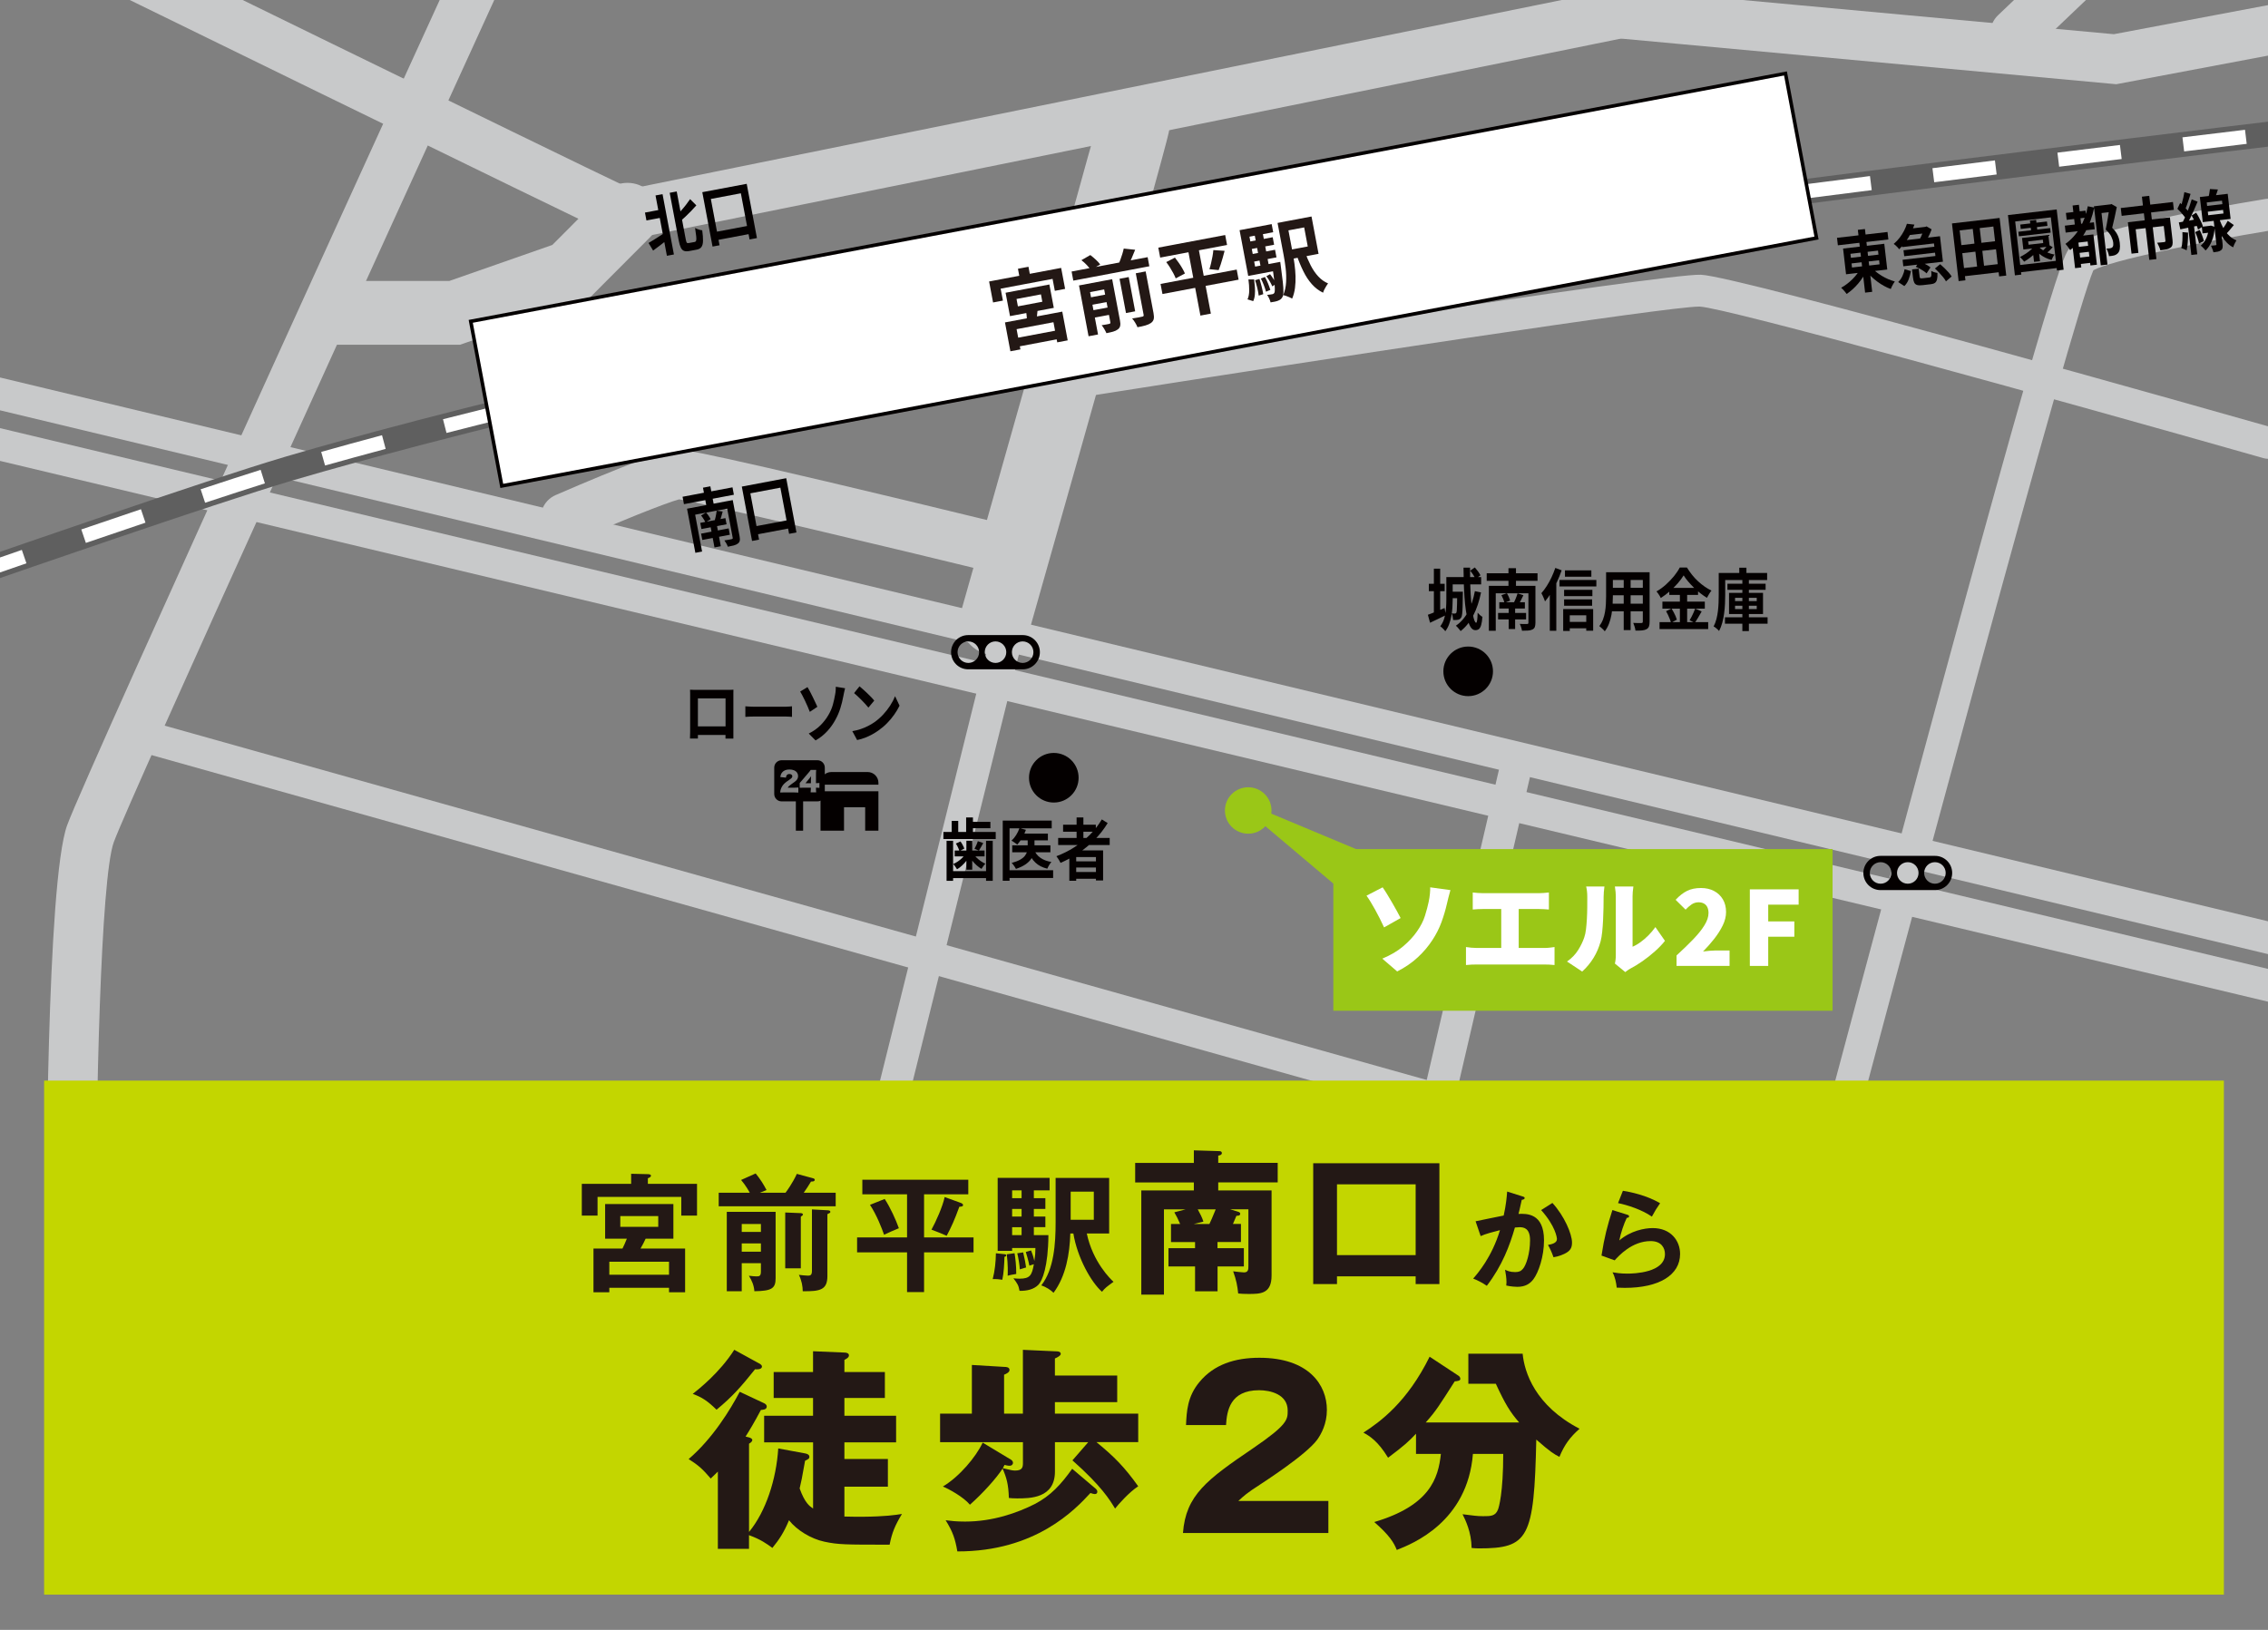 <?xml version="1.0" encoding="UTF-8"?>
<svg id="_レイヤー_6" data-name="レイヤー 6" xmlns="http://www.w3.org/2000/svg" xmlns:xlink="http://www.w3.org/1999/xlink" viewBox="0 0 640 460">
  <rect x="0" y="0" width="640" height="460" fill="#808080" stroke="none"/>
  <defs>
    <style>
      .cls-1 {
        fill: none;
      }

      .cls-2 {
        fill: #5f5f5f;
      }

      .cls-3 {
        fill: #040000;
      }

      .cls-4 {
        fill: #c8c9ca;
      }

      .cls-5 {
        fill: #231815;
      }

      .cls-6 {
        fill: #fff;
      }

      .cls-7 {
        fill: #c3d600;
      }

      .cls-8 {
        fill: #9ac717;
      }

      .cls-9 {
        clip-path: url(#clippath);
      }
    </style>
    <clipPath id="clippath">
      <rect class="cls-1" width="640" height="460"/>
    </clipPath>
  </defs>
  <g class="cls-9">
    <g>
      <path class="cls-4" d="M20.06,357.52c-3.86,0-7-3.13-7-6.99,0-10.36.08-101.66,5.89-117.63,5.58-15.36,110.55-244.79,115.02-254.55,1.61-3.52,5.76-5.06,9.28-3.45,3.51,1.61,5.06,5.76,3.45,9.28C108.95,66.66,36.42,225.81,32.11,237.68c-3.74,10.28-5.08,74.66-5.04,112.83,0,3.87-3.13,7-6.99,7.01h0Z"/>
      <path class="cls-4" d="M176.24,67.91l-2.07-.94C163.47,62.1,17.35-9.41,11.14-12.45c-3.47-1.7-4.91-5.89-3.21-9.36,1.7-3.47,5.89-4.91,9.36-3.21,1.46.71,139.85,68.45,160.66,78.31L456.64-3.23l1.03.09,138.83,12.79,58.65-11.06c3.79-.71,7.46,1.78,8.18,5.58.72,3.8-1.78,7.46-5.58,8.18l-60.57,11.42-139.76-12.88-281.16,57.01Z"/>
      <path class="cls-4" d="M568.65,16.37c-1.85,0-3.69-.73-5.07-2.17-2.67-2.8-2.56-7.23.24-9.9l35.96-34.27c2.8-2.67,7.23-2.56,9.9.24,2.67,2.8,2.56,7.23-.24,9.9l-35.96,34.27c-1.36,1.29-3.09,1.93-4.83,1.93Z"/>
      <path class="cls-4" d="M457.01,10.84c-3.33,0-6.28-2.38-6.88-5.77l-7.31-40.83c-.68-3.81,1.85-7.44,5.66-8.12,3.82-.68,7.44,1.85,8.12,5.66l7.31,40.83c.68,3.81-1.85,7.44-5.66,8.12-.42.07-.83.11-1.24.11Z"/>
      <path class="cls-4" d="M129.86,97.29h-35.27c-4.97,0-9-4.03-9-9s4.03-9,9-9h32.21l29.06-10.16,14.83-14.88c3.51-3.52,9.21-3.53,12.73-.02,3.52,3.51,3.53,9.21.02,12.73l-17.75,17.8-35.84,12.53Z"/>
      <path class="cls-4" d="M651.94,272.01c-.35,0-.7-.04-1.05-.12L-2.75,115.14c-2.42-.58-3.91-3.01-3.33-5.43.58-2.42,3-3.91,5.43-3.33l653.64,156.75c2.42.58,3.91,3.01,3.33,5.43-.5,2.06-2.34,3.45-4.37,3.45Z"/>
      <path class="cls-4" d="M646.44,284.11c-.35,0-.7-.04-1.05-.12L-34.96,121.74c-2.42-.58-3.91-3-3.33-5.42.58-2.42,3.01-3.92,5.42-3.33l680.36,162.25c2.42.58,3.91,3,3.33,5.42-.49,2.07-2.34,3.46-4.37,3.46Z"/>
      <path class="cls-4" d="M405.35,314.74c-.4,0-.81-.05-1.22-.17L40.35,212.43c-2.39-.67-3.79-3.16-3.12-5.55.67-2.39,3.15-3.79,5.55-3.12l363.78,102.15c2.39.67,3.79,3.16,3.12,5.55-.56,1.99-2.36,3.28-4.33,3.28Z"/>
      <path class="cls-4" d="M241.65,355.02c-.36,0-.73-.04-1.09-.13-2.41-.6-3.88-3.04-3.28-5.45l42.57-171.19c.6-2.41,3.05-3.88,5.45-3.28,2.41.6,3.88,3.04,3.28,5.45l-42.57,171.19c-.51,2.05-2.35,3.42-4.36,3.42Z"/>
      <path class="cls-4" d="M405.34,355.02c-2.49,0-4.5-2.01-4.5-4.5v-38.13l22.9-98.4c.56-2.42,2.99-3.93,5.4-3.36,2.42.56,3.93,2.98,3.36,5.4l-22.66,97.4v37.1c0,2.49-2.01,4.5-4.5,4.5Z"/>
      <path class="cls-4" d="M502.89,383.35c-.38,0-.77-.05-1.15-.15-2.4-.63-3.83-3.1-3.2-5.5.2-.75,20.12-76.09,40.37-151.04,41.29-152.79,43.54-155.01,45.18-156.63,5.1-5.02,36.76-10.84,55.18-13.87,2.45-.4,4.77,1.26,5.17,3.71.4,2.45-1.26,4.77-3.71,5.17-20.85,3.42-45.28,8.58-50.01,11.23-6.05,14.04-52.94,188.2-83.48,303.73-.53,2.02-2.35,3.35-4.35,3.35Z"/>
      <path class="cls-4" d="M284.22,162.36c-.55,0-1.11-.07-1.66-.2-31.71-7.73-83.24-20.03-90.9-21.23-3.75.97-17.75,6.64-29.29,11.64-3.55,1.54-7.67-.09-9.21-3.64-1.54-3.55.09-7.67,3.64-9.21,19.32-8.37,30.85-12.69,34.29-12.85,1.21-.06,4.91-.21,94.79,21.68,3.76.92,6.06,4.7,5.14,8.46-.78,3.2-3.64,5.34-6.79,5.34Z"/>
      <path class="cls-4" d="M280.92,184.94c-.9,0-1.82-.12-2.73-.38-5.31-1.51-8.4-7.04-6.89-12.35,5.48-19.32,12-42.33,18.11-64.01,0-.02.01-.05.02-.07,0,0,5.13-18.87,10.32-37.74,3.01-10.96,5.43-19.7,7.19-25.96,1-3.57,1.85-6.55,2.45-8.63.33-1.11.59-1.99.77-2.58,2.92-9.28,11.42-7.71,11.78-7.64,5.15,1.02,8.64,5.93,7.99,11.14-.12.95-.48,3.83-39.39,140.95-1.25,4.4-5.26,7.27-9.62,7.27Z"/>
      <path class="cls-4" d="M640,129.48c-.41,0-.82-.06-1.23-.17-59.98-17.04-151.85-42.5-159.13-42.78-.06,0-.13,0-.21,0-8.82,0-107.61,15.07-172.46,25.29-2.45.38-4.76-1.29-5.15-3.74-.39-2.46,1.29-4.76,3.74-5.15,16.75-2.64,163.93-25.78,174.41-25.39,10.6.39,145.87,38.75,161.26,43.12,2.39.68,3.78,3.17,3.1,5.56-.56,1.98-2.37,3.27-4.33,3.27Z"/>
      <g>
        <path class="cls-2" d="M-.55,163.34l-2.3-6.61c.61-.21,61.02-21.22,83.26-27.8,11.8-3.5,119.37-34.77,259.39-55.4,129.99-19.16,317.82-41.3,319.71-41.52l.82,6.95c-1.88.22-189.62,22.35-319.5,41.49-139.54,20.56-246.67,51.7-258.42,55.19C60.32,142.18.05,163.13-.55,163.34Z"/>
        <g>
          <path class="cls-6" d="M-1.04,161.93l-1.31-3.78s3.24-1.13,8.51-2.95l1.3,3.78c-5.26,1.82-8.5,2.94-8.5,2.94Z"/>
          <path class="cls-6" d="M24.23,153.22l-1.29-3.79c5.28-1.8,11.01-3.75,16.83-5.71l1.28,3.79c-5.81,1.96-11.54,3.91-16.81,5.71ZM57.88,141.89l-1.26-3.8c6.61-2.18,12.3-4.03,16.93-5.49l1.2,3.82c-4.61,1.45-10.28,3.29-16.87,5.47ZM91.73,131.39l-1.09-3.85c5.35-1.51,11.12-3.09,17.16-4.71l1.03,3.86c-6.02,1.61-11.78,3.19-17.11,4.69ZM126,122.2l-.99-3.88c5.66-1.45,11.46-2.91,17.24-4.34l.96,3.88c-5.77,1.42-11.56,2.88-17.21,4.33ZM160.45,113.7l-.92-3.89c5.72-1.36,11.54-2.71,17.31-4.03l.89,3.9c-5.76,1.32-11.57,2.67-17.28,4.03ZM195.05,105.79l-.86-3.91c5.76-1.27,11.61-2.53,17.38-3.75l.83,3.91c-5.76,1.22-11.59,2.48-17.34,3.74ZM229.76,98.44l-.8-3.92c5.79-1.18,11.66-2.34,17.43-3.47l.76,3.93c-5.76,1.12-11.62,2.29-17.4,3.46ZM264.6,91.66l-.73-3.93c5.85-1.09,11.74-2.16,17.49-3.18l.7,3.94c-5.74,1.02-11.61,2.08-17.46,3.17ZM299.54,85.46l-.67-3.94c5.8-.98,11.7-1.95,17.54-2.88l.63,3.95c-5.83.93-11.72,1.9-17.51,2.88ZM334.57,79.87l-.6-3.96c2.01-.3,4.02-.6,6.04-.9,3.8-.56,7.65-1.12,11.54-1.69l.57,3.96c-3.89.56-7.73,1.12-11.53,1.68-2.02.3-4.03.6-6.03.9ZM369.71,74.76l-.56-3.96c5.8-.82,11.68-1.65,17.6-2.47l.55,3.96c-5.92.83-11.79,1.65-17.59,2.47ZM404.9,69.85l-.54-3.96c5.84-.8,11.71-1.6,17.59-2.39l.54,3.96c-5.88.79-11.75,1.59-17.59,2.39ZM440.09,65.1l-.53-3.96c5.88-.78,11.76-1.56,17.62-2.34l.52,3.96c-5.86.77-11.74,1.55-17.62,2.34ZM475.32,60.45l-.52-3.97c5.92-.77,11.8-1.53,17.62-2.29l.51,3.97c-5.82.75-11.7,1.51-17.62,2.29ZM510.56,55.9l-.51-3.97c5.96-.76,11.84-1.51,17.63-2.24l.5,3.97c-5.78.73-11.67,1.48-17.62,2.24ZM545.81,51.44l-.5-3.97c6.03-.76,11.91-1.49,17.63-2.2l.49,3.97c-5.72.71-11.6,1.45-17.63,2.2ZM581.07,47.05l-.49-3.97c6.15-.76,12.04-1.48,17.64-2.17l.49,3.97c-5.6.69-11.49,1.41-17.63,2.17ZM616.34,42.73l-.48-3.97c6.51-.79,12.42-1.5,17.65-2.13l.48,3.97c-5.23.63-11.14,1.34-17.64,2.13Z"/>
        </g>
      </g>
      <path class="cls-3" d="M546.05,241.55h-15.4c-2.67,0-4.83,2.16-4.83,4.83s2.16,4.83,4.83,4.83h15.4c2.67,0,4.83-2.16,4.83-4.83s-2.16-4.83-4.83-4.83ZM530.68,249.41c-1.68,0-3.04-1.36-3.04-3.04s1.36-3.04,3.04-3.04,3.04,1.36,3.04,3.04-1.36,3.04-3.04,3.04ZM538.35,249.41c-1.68,0-3.04-1.36-3.04-3.04s1.36-3.04,3.04-3.04,3.04,1.36,3.04,3.04-1.36,3.04-3.04,3.04ZM546.01,249.41c-1.68,0-3.04-1.36-3.04-3.04s1.36-3.04,3.04-3.04,3.04,1.36,3.04,3.04-1.36,3.04-3.04,3.04Z"/>
      <path class="cls-3" d="M288.61,179.24h-15.4c-2.67,0-4.83,2.16-4.83,4.83s2.16,4.83,4.83,4.83h15.4c2.67,0,4.83-2.16,4.83-4.83s-2.16-4.83-4.83-4.83ZM273.25,187.1c-1.68,0-3.04-1.36-3.04-3.04s1.36-3.04,3.04-3.04,3.04,1.36,3.04,3.04-1.36,3.04-3.04,3.04ZM280.92,187.1c-1.68,0-3.04-1.36-3.04-3.04s1.36-3.04,3.04-3.04,3.04,1.36,3.04,3.04-1.36,3.04-3.04,3.04ZM288.58,187.1c-1.68,0-3.04-1.36-3.04-3.04s1.36-3.04,3.04-3.04,3.04,1.36,3.04,3.04-1.36,3.04-3.04,3.04Z"/>
      <g>
        <rect class="cls-6" x="133.94" y="55.3" width="377.54" height="47.26" transform="translate(-9.04 61.17) rotate(-10.68)"/>
        <path class="cls-3" d="M141.19,137.72l-8.94-47.43.49-.09L504.24,20.15l8.94,47.43-.49.09-371.5,70.06ZM133.42,91.09l8.57,45.46,370.02-69.78-8.57-45.46L133.42,91.09Z"/>
      </g>
      <g>
        <path class="cls-3" d="M194.78,194.66c.33.01.65.02.94.03.3,0,.55,0,.77,0h8.88c.21,0,.45,0,.74,0,.29,0,.57-.02.86-.03-.01.29-.02.6-.02.92,0,.32,0,.63,0,.92v9.31c0,.19,0,.43,0,.71,0,.29,0,.57,0,.86s0,.53,0,.74c0,.21,0,.32,0,.33h-2.23s0-.18,0-.47c0-.29.01-.62.02-1.02,0-.39,0-.76,0-1.1v-8.76h-7.8v9.53c0,.29,0,.56,0,.83s0,.49,0,.67v.31h-2.23s0-.13,0-.32c0-.19.01-.42.02-.7,0-.28.01-.56.02-.85,0-.29,0-.55,0-.78v-10.21c0-.35-.01-.66-.03-.92ZM205.58,205v2.43h-9.71v-2.43h9.71Z"/>
        <path class="cls-3" d="M210.33,199.34c.19.01.44.03.74.05.3.02.62.03.95.05.33.01.63.02.91.02h8.67c.38,0,.73-.02,1.07-.05s.61-.05.82-.07v2.98c-.18-.01-.46-.03-.82-.06s-.72-.04-1.07-.04h-8.67c-.46,0-.94,0-1.42.03-.48.02-.88.04-1.18.07v-2.98Z"/>
        <path class="cls-3" d="M227.87,193.92c.2.33.44.74.69,1.23s.52,1.01.78,1.55.51,1.05.74,1.55.42.9.57,1.23l-2.13,1.43c-.19-.52-.41-1.05-.65-1.59-.24-.54-.49-1.07-.73-1.6-.25-.53-.49-1.01-.72-1.44s-.44-.81-.62-1.11l2.07-1.25ZM228.21,207.03c1.3-.65,2.4-1.42,3.3-2.32.9-.9,1.64-1.85,2.22-2.85.6-1.01,1.04-2.03,1.31-3.04.27-1.01.47-1.91.6-2.7.09-.43.15-.86.18-1.29.03-.43.04-.77.03-1.01l2.62.42c-.1.37-.19.76-.28,1.19-.09.42-.16.77-.21,1.04-.2,1.12-.48,2.24-.83,3.37-.35,1.13-.82,2.23-1.41,3.3-.62,1.15-1.39,2.23-2.31,3.23-.92,1-2.01,1.87-3.29,2.6l-1.92-1.94Z"/>
        <path class="cls-3" d="M240.52,206.35c.84-.14,1.63-.34,2.37-.59.74-.25,1.43-.54,2.07-.87.64-.33,1.22-.67,1.74-1.03.92-.64,1.75-1.38,2.52-2.2.76-.82,1.43-1.68,2-2.57.57-.89,1.02-1.76,1.36-2.61l1.26,2.68c-.41.85-.91,1.7-1.51,2.54-.6.85-1.27,1.66-2.03,2.42-.75.77-1.57,1.45-2.44,2.06-.55.39-1.14.76-1.78,1.11-.64.35-1.31.66-2.01.93s-1.44.48-2.2.64l-1.36-2.51ZM242.54,193.7c.28.23.61.51.98.84s.77.69,1.17,1.07c.4.39.78.76,1.14,1.13.36.37.65.7.87.99l-1.65,1.98c-.2-.27-.47-.58-.81-.95-.33-.37-.7-.75-1.08-1.14-.39-.39-.77-.77-1.15-1.12s-.71-.65-1-.89l1.52-1.9Z"/>
      </g>
      <g>
        <g>
          <path class="cls-3" d="M247.88,220.92c0-1.67-1.36-3.03-3.03-3.03h-10.27c-1.67,0-3.03,1.36-3.03,3.03v.54h16.33v-.54Z"/>
          <polygon class="cls-3" points="231.54 234.44 238.17 234.44 238.17 227.83 244.14 227.83 244.14 234.44 247.88 234.44 247.88 223.32 231.54 223.32 231.54 234.44"/>
        </g>
        <g>
          <path class="cls-3" d="M227.29,221.05h1.54v-.88c0-.34.02-.76.05-1.1-.15.21-.27.37-.47.62l-1.11,1.35Z"/>
          <path class="cls-3" d="M230.67,214.56h-10.11c-1.15,0-2.08.93-2.08,2.08v7.45c0,1.15.93,2.08,2.08,2.08h4.02v8.27h2.05v-8.27h4.04c1.15,0,2.08-.93,2.08-2.08v-7.45c0-1.15-.93-2.08-2.08-2.08ZM225.27,223.69c-.44-.04-.76-.05-1.3-.05h-2.67c-.69,0-.86,0-1.14.03.03-.37.07-.6.16-.9.2-.63.56-1.21,1.1-1.71.29-.27.58-.49,1.35-1.01.65-.44.81-.64.81-.99s-.33-.61-.81-.61c-.37,0-.62.12-.79.38-.11.17-.15.32-.19.64l-1.6-.17c.11-.66.25-1,.56-1.35.43-.51,1.13-.78,2.02-.78,1.03,0,1.81.34,2.19.96.17.27.25.56.25.89,0,.56-.23,1.03-.7,1.42-.25.22-.33.27-1.1.81-.66.46-.94.72-1.12,1.06h1.77c.57,0,.92-.02,1.22-.05v1.44ZM231.24,222.36c-.23-.03-.51-.05-.75-.05h-.23v.38c0,.43.02.65.06.94h-1.57c.04-.26.06-.58.06-.95v-.37h-2.15c-.49,0-.71,0-.99.03v-1.36q.34-.38.73-.84l1.65-1.93c.37-.42.51-.61.71-.91h1.56c-.05.45-.06.75-.06,1.26v2.47h.22c.24,0,.49-.02.75-.06v1.39Z"/>
        </g>
      </g>
      <g>
        <path class="cls-5" d="M279.11,79.44l20.33-3.83,1.12,5.92-2.9.55-.64-3.37-14.65,2.76.64,3.37-2.78.52-1.12-5.92ZM283.58,91l16.18-3.05,1.53,8.11-2.95.56-1.07-5.68-10.4,1.96,1.08,5.71-2.83.53-1.53-8.14ZM283.76,82.62l12.36-2.33,1.25,6.6-12.36,2.33-1.25-6.6ZM285.77,95.59l13.44-2.53.46,2.43-13.44,2.54-.46-2.43ZM286.85,84.38l.39,2.08,6.89-1.3-.39-2.08-6.89,1.3ZM287.25,75.85l2.97-.56.64,3.4-2.97.56-.64-3.4ZM289.46,87.06l3.38-.05c-.09.75-.16,1.49-.22,2.21-.06.73-.12,1.36-.18,1.89l-2.59-.12c-.03-.58-.08-1.24-.15-1.97-.07-.74-.16-1.39-.25-1.96Z"/>
        <path class="cls-5" d="M302.39,76.63l21.46-4.05.48,2.57-21.46,4.05-.48-2.57ZM304.48,80.56l7.43-1.4.45,2.38-4.76.9,2.25,11.96-2.67.5-2.7-14.34ZM305.16,73.43l2.51-1.45c.51.39,1.04.83,1.57,1.32.53.49.94.94,1.23,1.35l-2.69,1.53c-.24-.4-.6-.86-1.1-1.38s-1-.98-1.52-1.37ZM306.71,84.12l6.11-1.15.4,2.1-6.11,1.15-.4-2.1ZM307.4,87.76l6.11-1.15.39,2.08-6.11,1.15-.39-2.08ZM311.13,79.31l2.71-.51,2.21,11.7c.11.58.13,1.07.05,1.45-.07.39-.29.72-.64,1-.37.28-.82.5-1.36.65-.53.15-1.16.29-1.88.43-.15-.35-.35-.74-.6-1.17-.25-.43-.5-.79-.75-1.07.43-.06.85-.13,1.28-.21.42-.07.71-.13.85-.17.14-.03.24-.08.29-.15.05-.08.06-.18.04-.3l-2.2-11.65ZM317.09,70.15l3.24.34c-.33.84-.67,1.67-1.03,2.48-.36.81-.7,1.51-1.03,2.11l-2.71-.39c.21-.43.42-.91.61-1.43.19-.53.37-1.06.54-1.6.17-.54.29-1.04.39-1.5ZM315.92,78.68l2.59-.49,1.82,9.67-2.59.49-1.82-9.67ZM320.51,77.13l2.78-.53,2.22,11.77c.13.69.15,1.25.06,1.66-.09.42-.35.79-.76,1.11-.42.29-.94.53-1.58.71-.63.18-1.38.35-2.25.5-.13-.37-.35-.79-.64-1.27-.29-.48-.58-.88-.87-1.2.62-.08,1.2-.18,1.74-.28.54-.1.91-.18,1.09-.23.19-.04.31-.09.37-.16.06-.07.08-.18.05-.34l-2.22-11.75Z"/>
        <path class="cls-5" d="M326.86,69.89l18.87-3.56.53,2.81-18.87,3.56-.53-2.81ZM327.5,80.13l21.48-4.05.54,2.85-21.49,4.05-.54-2.85ZM329.1,73.97l2.45-1.27c.36.47.73.97,1.1,1.49.37.52.7,1.05,1,1.57.3.52.54.99.72,1.42l-2.6,1.39c-.16-.42-.38-.9-.66-1.43-.28-.52-.59-1.07-.94-1.63-.35-.56-.71-1.07-1.07-1.54ZM335.06,69.57l2.95-.56,3.68,19.5-2.95.56-3.68-19.5ZM342.38,70.58l3.19.21c-.17.67-.35,1.33-.54,1.98-.19.66-.38,1.28-.57,1.88-.19.6-.38,1.12-.57,1.58l-2.61-.26c.17-.5.32-1.07.47-1.7.15-.63.28-1.27.4-1.91.12-.64.19-1.23.24-1.78Z"/>
        <path class="cls-5" d="M349.79,64.96l9.06-1.71.43,2.29-6.7,1.26,1.78,9.41-2.36.45-2.21-11.7ZM351.82,75.69l8.07-1.52.41,2.19-8.07,1.52-.41-2.19ZM351.85,68.33l7.29-1.38.4,2.12-7.29,1.38-.4-2.12ZM352.29,78.87h1.61c.09.74.16,1.49.22,2.23.05.75.04,1.45-.02,2.12-.06.66-.21,1.25-.46,1.77l-1.61-.5c.32-.71.48-1.56.48-2.56,0-.99-.07-2.01-.22-3.06ZM352.51,71.87l7.29-1.38.41,2.15-7.29,1.37-.4-2.15ZM353.91,65.58l2.29-.43,2.01,10.64-2.29.43-2.01-10.64ZM354.17,79.08l1.23-.35c.22.66.43,1.39.63,2.19.2.8.35,1.5.45,2.1l-1.29.41c-.07-.61-.19-1.31-.39-2.11-.19-.8-.4-1.55-.63-2.24ZM355.79,78.61l1.16-.44c.32.56.61,1.18.89,1.87.28.69.49,1.28.63,1.77l-1.22.52c-.13-.51-.33-1.12-.6-1.82-.27-.7-.56-1.34-.86-1.91ZM357.35,77.97l1.04-.59c.34.42.67.89.99,1.4.32.51.56.96.73,1.35l-1.09.69c-.16-.41-.39-.88-.71-1.42-.31-.53-.63-1.02-.96-1.44ZM358.89,74.36l2.38-.45c.08.51.12.83.13.97.26,1.92.46,3.48.59,4.69.13,1.21.19,2.13.18,2.79,0,.65-.09,1.12-.25,1.41-.16.31-.33.54-.54.7-.21.16-.45.29-.74.4-.23.09-.53.18-.9.26-.38.08-.78.15-1.2.21-.08-.34-.21-.72-.4-1.12-.18-.4-.38-.73-.59-.99.32-.03.61-.06.86-.1.25-.04.46-.07.62-.1.14-.03.26-.07.34-.13.09-.06.17-.15.24-.28.1-.18.14-.55.13-1.1,0-.55-.07-1.37-.18-2.46-.12-1.09-.32-2.52-.61-4.31l-.08-.4ZM360.5,62.92l2.59-.49,1.72,9.1c.18.94.34,1.96.49,3.06s.24,2.21.28,3.35c.04,1.14-.02,2.25-.15,3.33-.14,1.08-.41,2.08-.8,3-.18-.11-.44-.24-.75-.37s-.64-.26-.96-.38c-.32-.12-.6-.2-.81-.24.47-1.13.74-2.35.81-3.66.07-1.31.03-2.62-.13-3.93-.16-1.31-.34-2.54-.56-3.67l-1.72-9.1ZM361.84,62.66l8.25-1.56,1.99,10.54-8.25,1.56-.48-2.57,5.68-1.07-1.01-5.38-5.68,1.07-.49-2.59ZM368.21,71.06c.49,1.37,1.04,2.66,1.66,3.86s1.33,2.24,2.14,3.11,1.72,1.52,2.75,1.95c-.16.21-.33.47-.52.78-.19.31-.37.63-.53.95-.16.32-.28.62-.35.9-1.2-.57-2.25-1.38-3.17-2.41s-1.72-2.25-2.41-3.66c-.7-1.41-1.34-2.96-1.92-4.66l2.36-.83Z"/>
      </g>
      <g>
        <path class="cls-3" d="M182,60l4.71-.89.42,2.22-4.71.89-.42-2.22ZM183.02,68.56c.41-.23.87-.51,1.4-.83.53-.33,1.09-.68,1.67-1.07.58-.39,1.16-.77,1.74-1.15l.74,1.95c-.71.57-1.45,1.14-2.2,1.71-.75.57-1.44,1.08-2.07,1.55l-1.29-2.15ZM184.98,55.16l1.98-.37,3.21,17.03-1.98.37-3.21-17.03ZM188.98,54.41l1.98-.37,2.54,13.46c.1.52.2.85.3.98.1.13.3.17.6.11.06-.01.17-.03.32-.06.15-.03.31-.06.49-.09s.34-.06.49-.09c.15-.03.26-.05.33-.06.21-.04.35-.18.42-.41.07-.23.07-.63.01-1.19-.06-.56-.16-1.34-.32-2.35.18.11.4.21.64.3.24.1.49.17.73.24.24.06.46.11.65.12.16,1.21.24,2.19.22,2.96-.01.76-.16,1.34-.43,1.73-.27.39-.71.64-1.31.76-.08.02-.23.04-.43.08-.2.04-.42.08-.64.12s-.44.08-.63.12c-.19.04-.33.06-.43.08-.6.11-1.1.1-1.48-.04-.38-.14-.69-.45-.92-.93-.23-.48-.43-1.15-.59-2.02l-2.54-13.44ZM194.74,56.2l1.76,1.76c-.47.54-.97,1.08-1.5,1.63-.53.54-1.07,1.08-1.63,1.6-.55.52-1.1,1.02-1.64,1.48-.11-.24-.28-.51-.5-.82-.22-.31-.42-.58-.59-.79.5-.47,1-.98,1.5-1.54.5-.56.97-1.12,1.42-1.7.44-.57.84-1.11,1.18-1.62Z"/>
        <path class="cls-3" d="M198.17,54.24l12.54-2.36,2.89,15.31-2.08.39-2.46-13.03-8.47,1.6,2.46,13.07-1.98.37-2.89-15.35ZM201.29,65.58l10.81-2.04.43,2.3-10.81,2.04-.43-2.3Z"/>
      </g>
      <g>
        <path class="cls-3" d="M518.38,67.12l14.25-1.65.24,2.11-14.25,1.65-.24-2.11ZM525,75.71l1.73.6c-.3.67-.66,1.33-1.07,1.96-.41.63-.86,1.24-1.35,1.81-.49.57-1.01,1.1-1.55,1.59s-1.1.92-1.66,1.29c-.13-.18-.28-.38-.46-.6s-.37-.44-.56-.64-.37-.38-.53-.51c.56-.31,1.11-.67,1.65-1.08.54-.41,1.05-.86,1.54-1.34.49-.48.92-.99,1.31-1.51.39-.52.71-1.05.96-1.58ZM520.09,70.15l11.63-1.35.84,7.27-11.63,1.34-.84-7.27ZM522.17,71.63l.13,1.13,7.78-.9-.13-1.13-7.78.9ZM522.48,74.35l.13,1.15,7.78-.9-.13-1.15-7.78.9ZM524.25,64.87l2.01-.23,2.05,17.72-2,.23-2.05-17.72ZM528.05,75.43c.38.44.82.87,1.33,1.27.51.41,1.05.79,1.64,1.15.59.36,1.2.67,1.82.94.63.26,1.25.48,1.86.65-.13.17-.27.38-.42.63-.15.25-.29.51-.42.78-.13.26-.23.5-.31.71-.63-.22-1.27-.51-1.9-.86-.64-.35-1.26-.75-1.87-1.2-.61-.45-1.19-.93-1.73-1.45s-1.04-1.07-1.48-1.65l1.48-.97Z"/>
        <path class="cls-3" d="M538.11,63.16l2.11.23c-.29.82-.63,1.64-1.03,2.45-.4.81-.87,1.59-1.4,2.34-.54.75-1.16,1.47-1.87,2.17-.12-.17-.27-.34-.44-.54-.18-.2-.37-.38-.57-.56-.2-.17-.37-.31-.53-.41.66-.56,1.23-1.16,1.72-1.81.48-.64.89-1.29,1.23-1.96.33-.66.6-1.3.78-1.93ZM537.42,75.97l1.82.54c-.15.79-.36,1.57-.63,2.31s-.69,1.39-1.23,1.92l-1.74-1.14c.48-.45.87-1,1.18-1.64.3-.64.51-1.3.62-1.99ZM536.55,67.93l10.89-1.26.83,7.19-11.18,1.29-.21-1.83,9.27-1.07-.41-3.55-8.98,1.04-.21-1.81ZM537.14,70.63l9.47-1.09.19,1.68-9.46,1.09-.2-1.68ZM538.04,64.64l5.26-.61.21,1.77-5.26.61-.21-1.77ZM539.55,76.03l1.88-.22.26,2.25c.03.25.09.4.19.46.1.05.32.06.66.02.06,0,.18-.02.35-.04.17-.02.36-.04.57-.07.21-.02.4-.05.59-.07s.32-.04.4-.05c.19-.02.33-.08.41-.17.08-.09.13-.27.15-.53.02-.26,0-.65-.03-1.16.14.09.31.17.51.26.2.08.41.15.63.2s.42.09.6.12c.03.79-.01,1.4-.12,1.84s-.3.76-.58.96c-.28.2-.67.33-1.16.38-.09,0-.21.02-.37.04-.16.02-.33.04-.52.06-.19.02-.38.04-.58.07-.2.02-.38.04-.53.06-.15.02-.27.03-.34.04-.65.08-1.16.06-1.54-.05s-.64-.34-.81-.68c-.17-.34-.29-.83-.36-1.46l-.26-2.27ZM540.61,75.32l1.01-1.53c.36.12.74.28,1.13.46.39.18.76.38,1.12.6.36.21.65.42.88.62l-1.09,1.69c-.21-.22-.48-.44-.82-.66-.34-.22-.7-.44-1.09-.65-.39-.21-.77-.39-1.13-.54ZM542.92,64.07l.43-.05.29-.13,1.43.83c-.14.41-.31.86-.53,1.34s-.44.95-.68,1.4c-.24.45-.48.85-.71,1.21-.2-.16-.46-.32-.77-.5s-.58-.33-.82-.44c.2-.3.4-.65.58-1.05.18-.4.35-.79.5-1.19.15-.39.26-.73.32-1l-.05-.42ZM546.01,75.78l1.48-1.22c.38.33.78.69,1.2,1.09.41.4.8.8,1.16,1.21.36.41.66.8.88,1.17l-1.6,1.37c-.2-.36-.46-.75-.8-1.17s-.72-.84-1.12-1.28c-.41-.43-.81-.82-1.21-1.17Z"/>
        <path class="cls-3" d="M550.82,63.06l13.44-1.55,1.88,16.27-2.01.23-1.63-14.08-9.51,1.1,1.63,14.08-1.92.22-1.88-16.27ZM552.64,69.28l11.29-1.31.26,2.27-11.29,1.31-.26-2.27ZM553.39,75.75l11.21-1.3.26,2.29-11.21,1.3-.26-2.28ZM556.55,63.44l1.96-.23,1.5,12.98-1.96.23-1.5-12.98Z"/>
        <path class="cls-3" d="M566.62,60.7l13.75-1.59,1.96,17.01-1.88.22-1.73-14.99-10.06,1.16,1.73,14.99-1.81.21-1.96-17.01ZM569.43,74.86l11.73-1.36.24,2.04-11.73,1.36-.23-2.04ZM569.55,65.41l8.97-1.04.15,1.28-8.97,1.04-.15-1.28ZM574.43,68.92l1.51.44c-.34.6-.77,1.18-1.29,1.74-.52.56-1.07,1.07-1.67,1.53-.6.46-1.19.87-1.79,1.22-.08-.12-.19-.26-.34-.43-.15-.17-.3-.33-.45-.49-.15-.16-.28-.29-.4-.39.58-.29,1.16-.62,1.73-1,.57-.38,1.09-.79,1.56-1.23.47-.44.85-.9,1.13-1.38ZM570.1,63.38l7.52-.87.14,1.23-7.53.87-.14-1.23ZM570.59,67.17l7.43-.86.38,3.25-7.43.86-.38-3.25ZM572.32,68.13l.11.94,4.14-.48-.11-.94-4.14.48ZM572.82,62.26l1.75-.2.4,3.49-1.75.2-.4-3.49ZM573.55,70.17l1.69-.19.43,3.74-1.69.19-.43-3.74ZM575.28,69.61c.32.36.72.69,1.21,1,.48.31,1,.56,1.56.77.56.2,1.13.36,1.7.46-.14.18-.29.42-.45.73-.16.31-.29.57-.38.8-.6-.15-1.2-.37-1.79-.66-.59-.29-1.14-.65-1.66-1.07s-.96-.86-1.34-1.33l1.16-.69ZM577.99,69.03l1.26.73c-.3.37-.64.71-.99,1.03s-.69.6-.98.84l-1.04-.66c.19-.17.39-.38.61-.61.22-.23.44-.46.64-.7.2-.23.37-.45.51-.64Z"/>
        <path class="cls-3" d="M582.67,63.69l8.21-.95.23,1.96-8.21.95-.23-1.96ZM589.16,58.21l1.8.37c-.53,2.57-1.37,4.88-2.52,6.92s-2.58,3.74-4.27,5.09c-.08-.16-.2-.34-.37-.56-.16-.22-.32-.44-.49-.66-.17-.22-.32-.4-.47-.54,1.62-1.16,2.97-2.64,4.05-4.46s1.84-3.87,2.26-6.16ZM582.97,60.09l5.53-.64.23,1.96-5.53.64-.23-1.96ZM586.3,66.67l3.38-.39.21,1.79-3.39.39.81,7.02-1.75.2-.87-7.51.91-1.42.69-.08ZM584.86,58l1.78-.21.77,6.64-1.78.21-.77-6.64ZM586.02,69.74l4.09-.47.2,1.7-4.09.47-.2-1.7ZM586.37,72.76l4.04-.47.21,1.81-4.04.47-.21-1.81ZM588.9,66.37l1.83-.21.99,8.55-1.83.21-.99-8.55ZM590.88,58.22l4.73-.55.25,2.13-2.84.33,1.68,14.54-1.89.22-1.93-16.67ZM595.17,57.73l.37-.04.28-.11,1.51.86c-.18.94-.39,1.93-.62,2.97-.23,1.04-.45,2-.68,2.88.53.51.94,1.01,1.23,1.5.29.49.51.96.64,1.43.13.46.22.9.27,1.3.08.71.08,1.3,0,1.79-.08.49-.27.88-.56,1.17-.27.29-.63.49-1.08.62-.18.05-.39.09-.64.12-.25.03-.5.06-.75.08-.05-.31-.14-.68-.27-1.09-.14-.41-.29-.76-.48-1.05.21,0,.39-.02.57-.04.17-.01.32-.03.45-.04.13-.03.25-.06.36-.1.11-.04.21-.09.29-.17.14-.12.22-.29.26-.51.03-.22.03-.49,0-.82-.06-.52-.24-1.09-.55-1.73-.31-.64-.83-1.29-1.57-1.96.11-.48.21-1.01.31-1.59.1-.58.2-1.16.3-1.74.1-.58.19-1.13.26-1.65.08-.52.14-.95.18-1.3l-.09-.78Z"/>
        <path class="cls-3" d="M598.45,58.71l14.73-1.7.26,2.21-14.73,1.7-.26-2.21ZM600.46,62.72l10.57-1.22.26,2.21-8.63,1,.77,6.66-1.94.22-1.03-8.87ZM604.42,55.51l2.07-.24.44,3.83-2.07.24-.44-3.83ZM604.96,60.06l2.02-.23,1.54,13.29-2.02.23-1.54-13.29ZM610.31,61.58l2.01-.23.74,6.42c.06.54.05.99-.03,1.33-.09.35-.28.63-.59.84-.32.22-.71.37-1.17.46-.46.09-1.01.17-1.64.25-.08-.32-.21-.69-.39-1.1-.18-.41-.35-.76-.51-1.05.27-.02.54-.04.82-.06.27-.02.52-.04.74-.07.22-.03.37-.04.44-.05.14-.03.23-.07.28-.12.05-.05.06-.14.05-.26l-.73-6.36Z"/>
        <path class="cls-3" d="M614.44,58.92l.77-1.64c.3.27.62.57.95.89.33.32.64.64.92.96.29.32.51.63.66.92l-.83,1.84c-.15-.29-.37-.61-.64-.96-.27-.35-.57-.7-.89-1.05s-.63-.67-.94-.95ZM614.84,62.78c.71-.12,1.55-.27,2.52-.45.96-.18,1.95-.37,2.94-.56l.25,1.85c-.93.2-1.86.39-2.79.58-.93.19-1.76.37-2.5.53l-.42-1.94ZM616.4,54.22l1.75.5c-.16.52-.32,1.04-.5,1.58-.18.54-.35,1.05-.52,1.55-.17.5-.34.93-.5,1.31l-1.36-.47c.15-.41.29-.88.44-1.39.14-.51.28-1.05.41-1.6.12-.55.22-1.05.28-1.49ZM615.85,65.51l1.58.14c.02.92,0,1.82-.07,2.71-.06.89-.17,1.66-.33,2.29-.12-.08-.27-.15-.45-.23-.18-.08-.37-.16-.56-.23-.19-.07-.36-.13-.49-.16.17-.59.27-1.29.31-2.1.04-.81.04-1.61.01-2.41ZM618.47,56.26l1.67.65c-.32.75-.66,1.54-1.03,2.38-.37.83-.74,1.63-1.12,2.41-.38.77-.74,1.45-1.1,2.04l-1.19-.59c.25-.46.51-.98.77-1.55.26-.57.52-1.17.77-1.79s.48-1.24.69-1.85.39-1.17.54-1.69ZM617.4,63.52l1.67-.19.97,8.44-1.67.19-.97-8.44ZM618.45,60.83l1.27-.8c.26.39.52.82.77,1.29.25.47.48.92.68,1.37.2.44.36.84.46,1.2l-1.37.92c-.09-.36-.22-.77-.42-1.23-.2-.46-.41-.93-.65-1.41-.24-.48-.49-.92-.74-1.34ZM619.45,65.52l1.28-.63c.25.49.48,1.03.7,1.61.21.58.38,1.1.48,1.54l-1.37.69c-.09-.45-.23-.97-.43-1.58s-.42-1.15-.65-1.64ZM620.77,55.61l7.86-.91.82,7.08-7.86.91-.82-7.08ZM623.28,63.77l.32-.04.29-.07,1.08.37c-.09,1.55-.37,2.89-.83,4.01s-1.05,2-1.76,2.66c-.1-.14-.24-.3-.4-.47s-.33-.34-.5-.51c-.18-.17-.33-.3-.46-.4.65-.54,1.18-1.25,1.59-2.15.4-.9.64-1.93.71-3.09l-.04-.32ZM621.32,64l2.31-.27.21,1.87-2.31.27-.21-1.87ZM622.71,57.14l.11.98,4.31-.5-.11-.98-4.31.5ZM623.01,59.75l.12,1,4.31-.5-.12-1-4.31.5ZM623.63,53.35l2.23.13c-.16.55-.34,1.09-.54,1.6-.2.51-.38.96-.54,1.33l-1.69-.24c.11-.42.22-.89.32-1.42s.17-.99.21-1.4ZM624.62,61.57l1.71-.2.85,7.36c.05.48.06.87,0,1.17-.05.3-.2.54-.44.72-.24.19-.53.33-.89.4-.36.07-.77.14-1.25.19-.06-.27-.16-.59-.3-.94-.13-.36-.26-.67-.39-.93.28-.02.55-.04.8-.07.26-.03.43-.05.51-.06.11-.01.17-.04.2-.08s.04-.11.02-.21l-.85-7.34ZM626.17,61.47c.19.61.43,1.24.71,1.88.29.64.62,1.25,1.03,1.83.4.58.86,1.11,1.39,1.57.53.46,1.13.83,1.8,1.09-.1.15-.21.34-.33.56s-.24.46-.35.72c-.11.25-.19.48-.25.68-.66-.33-1.25-.77-1.78-1.31-.53-.54-.99-1.14-1.39-1.8-.4-.65-.74-1.32-1.03-1.99-.29-.67-.52-1.31-.71-1.9l.9-1.33ZM628.65,62.33l1.71,1.18c-.42.52-.84,1.04-1.28,1.55-.43.51-.83.95-1.19,1.31l-1.27-.98c.23-.27.46-.58.71-.93.25-.35.49-.72.72-1.1.23-.38.43-.72.59-1.03Z"/>
      </g>
      <g>
        <path class="cls-3" d="M192.61,140.2l14.09-2.66.39,2.09-14.09,2.66-.39-2.09ZM193.87,143.57l11.49-2.17.39,2.05-9.59,1.81,1.96,10.4-1.9.36-2.35-12.46ZM197.61,147.57l7.09-1.34.33,1.74-7.1,1.34-.33-1.74ZM197.84,150.6l7.78-1.47.34,1.79-7.78,1.47-.34-1.79ZM197.84,145.47l1.41-.81c.25.26.49.57.73.93.24.35.42.67.56.94l-1.47.92c-.12-.29-.3-.62-.53-.98-.23-.37-.47-.7-.7-.99ZM198.37,137.64l2.08-.39,1.2,6.37-2.08.39-1.2-6.37ZM200.38,147.93l1.79-.34,1.24,6.57-1.79.34-1.24-6.57ZM202.23,144.14l1.7.22c-.13.49-.26.96-.38,1.42-.13.46-.26.86-.39,1.2l-1.44-.23c.07-.25.14-.52.21-.83.07-.31.13-.62.18-.92.05-.31.09-.59.12-.85ZM204.82,141.51l1.95-.37,1.93,10.21c.1.54.12.96.04,1.28-.07.31-.25.58-.54.79-.3.22-.68.4-1.14.52-.47.12-1.02.24-1.67.36-.1-.28-.24-.59-.43-.93-.19-.34-.37-.62-.55-.86.27-.04.54-.07.82-.12.28-.04.53-.08.76-.13s.38-.08.45-.09c.15-.03.24-.07.29-.14.04-.07.05-.17.02-.3l-1.93-10.21Z"/>
        <path class="cls-3" d="M209.32,137.33l12.54-2.37,2.89,15.31-2.08.39-2.46-13.03-8.47,1.6,2.46,13.07-1.98.37-2.89-15.35ZM212.45,148.67l10.81-2.04.43,2.3-10.81,2.04-.43-2.3Z"/>
      </g>
      <circle class="cls-3" cx="414.3" cy="189.47" r="7"/>
      <g>
        <path class="cls-3" d="M402.93,173.5c.6-.2,1.32-.48,2.16-.84.84-.35,1.69-.71,2.55-1.06l.36,2.01c-.75.38-1.52.75-2.3,1.12s-1.5.71-2.16,1.03l-.61-2.26ZM403.2,164.76h4.47v2.09h-4.47v-2.09ZM404.62,160.49h1.78v12.75h-1.78v-12.75ZM408.14,162.87h1.79v6.35c0,.7-.03,1.44-.08,2.24-.05.8-.15,1.6-.3,2.41s-.36,1.58-.63,2.31-.63,1.38-1.07,1.97c-.09-.14-.22-.3-.4-.48s-.36-.36-.54-.53c-.18-.17-.34-.3-.48-.39.53-.7.91-1.47,1.15-2.33.24-.85.4-1.73.46-2.64.07-.9.1-1.76.1-2.57v-6.33ZM408.95,162.87h9.01v2.07h-9.01v-2.07ZM409.23,166.99h2.66v1.84h-2.66v-1.84ZM411.21,166.99h1.6c0,.38,0,.63-.02.76-.01,1.42-.03,2.57-.06,3.47-.03.89-.07,1.58-.13,2.05-.06.47-.14.8-.25.98-.13.2-.26.35-.4.46-.14.1-.31.17-.5.21-.16.04-.36.06-.61.07-.24,0-.5,0-.78,0-.02-.3-.07-.63-.14-.99-.07-.35-.16-.65-.28-.89.2.03.39.04.55.05.16,0,.29,0,.37,0,.17,0,.3-.07.39-.21.06-.11.11-.36.14-.73.03-.38.05-.95.07-1.74s.04-1.84.05-3.15v-.34ZM416.19,166.84l1.74.36c-.5,2.47-1.22,4.62-2.17,6.46-.95,1.84-2.15,3.32-3.59,4.45-.09-.12-.21-.29-.37-.48-.16-.2-.33-.39-.5-.58-.17-.19-.33-.34-.47-.46,1.42-.97,2.57-2.29,3.44-3.95s1.51-3.59,1.92-5.79ZM413.01,160.21h1.82c-.01,1.29,0,2.57.02,3.83.03,1.26.08,2.47.15,3.63s.17,2.23.27,3.2c.11.98.23,1.83.36,2.56.13.74.28,1.3.44,1.71s.32.61.49.61c.11,0,.2-.23.27-.69s.12-1.18.14-2.16c.18.23.4.46.65.68.25.23.49.4.7.51-.08.97-.19,1.74-.35,2.29s-.37.93-.63,1.15c-.26.21-.61.32-1.03.32-.45,0-.85-.23-1.2-.7-.34-.47-.63-1.13-.87-1.98-.24-.85-.44-1.83-.6-2.95-.16-1.12-.29-2.34-.38-3.67-.09-1.32-.16-2.69-.2-4.1s-.07-2.83-.08-4.25ZM414.86,161.06l1.32-.91c.3.33.6.7.91,1.12.3.42.53.79.68,1.1l-1.42,1.01c-.13-.33-.34-.71-.63-1.15-.29-.44-.58-.83-.86-1.17Z"/>
        <path class="cls-3" d="M419.53,161.8h14.34v2.13h-14.34v-2.13ZM420.14,165.35h11.69v2.09h-9.75v10.58h-1.94v-12.67ZM422.74,172.99h7.91v1.82h-7.91v-1.82ZM423.08,169.97h7.22v1.77h-7.22v-1.77ZM423.7,167.96l1.53-.53c.19.3.37.65.54,1.04s.29.74.38,1.03l-1.62.63c-.06-.3-.18-.66-.34-1.06-.16-.41-.33-.77-.5-1.1ZM425.67,160.36h2.12v6.48h-2.12v-6.48ZM425.73,170.84h1.82v6.69h-1.82v-6.69ZM428.25,167.46l1.63.53c-.22.46-.43.9-.64,1.32-.21.43-.41.79-.61,1.11l-1.37-.49c.12-.23.24-.49.36-.78.12-.29.24-.58.35-.88s.2-.56.27-.82ZM431.29,165.35h1.99v10.39c0,.54-.07.97-.19,1.26s-.36.52-.68.67c-.33.17-.74.26-1.22.29-.48.03-1.05.05-1.7.05-.04-.29-.13-.62-.25-.99s-.25-.68-.38-.95c.27.01.54.03.82.04.28.01.54.02.77,0,.23,0,.38,0,.46,0,.15,0,.25-.03.31-.09.05-.06.08-.15.08-.29v-10.39Z"/>
        <path class="cls-3" d="M438.89,160.28l1.79.68c-.37,1.08-.8,2.15-1.3,3.22-.5,1.07-1.04,2.08-1.61,3.04-.58.96-1.17,1.8-1.79,2.52-.05-.19-.14-.43-.26-.72-.12-.29-.25-.59-.39-.89-.14-.3-.26-.54-.37-.72.52-.58,1.02-1.25,1.51-2.02.49-.76.94-1.58,1.35-2.45.41-.88.76-1.76,1.07-2.66ZM437.33,165.53l1.84-2.17v14.67h-1.84v-12.5ZM440.07,163.68h10.4v1.84h-10.4v-1.84ZM441.11,171.89h8.46v6.12h-1.95v-4.35h-4.65v4.41h-1.86v-6.18ZM441.37,166.46h7.98v1.79h-7.98v-1.79ZM441.37,169.17h7.91v1.79h-7.91v-1.79ZM441.61,160.98h7.45v1.79h-7.45v-1.79ZM442.12,175.52h6.44v1.81h-6.44v-1.81Z"/>
        <path class="cls-3" d="M453.22,161.5h1.91v6.84c0,.75-.03,1.56-.08,2.45s-.16,1.78-.31,2.67c-.16.89-.39,1.74-.7,2.55-.31.81-.71,1.53-1.2,2.17-.1-.15-.24-.32-.44-.51-.19-.19-.39-.38-.59-.55-.2-.18-.37-.32-.51-.42.44-.57.79-1.2,1.05-1.89.26-.69.45-1.41.57-2.15.12-.74.21-1.48.24-2.22.04-.74.06-1.45.06-2.12v-6.82ZM454.3,170.37h10.03v2.15h-10.03v-2.15ZM454.33,161.5h9.9v2.19h-9.9v-2.19ZM454.33,165.88h9.93v2.13h-9.93v-2.13ZM458.19,162.37h1.95v15.46h-1.95v-15.46ZM463.56,161.5h1.94v13.89c0,.61-.06,1.08-.19,1.42-.13.34-.36.59-.69.77-.32.18-.74.29-1.24.34s-1.13.07-1.87.06c-.03-.3-.11-.67-.24-1.1-.13-.43-.26-.79-.39-1.08.31.01.62.02.94.03.31,0,.59,0,.83,0h.53c.15,0,.26-.03.31-.1.06-.06.09-.18.09-.36v-13.87Z"/>
        <path class="cls-3" d="M475.09,162.41c-.44.72-1,1.47-1.67,2.24-.67.77-1.42,1.51-2.23,2.22-.81.71-1.66,1.34-2.54,1.9-.09-.19-.2-.4-.33-.63s-.28-.45-.44-.66c-.16-.22-.3-.41-.44-.57.93-.52,1.81-1.16,2.67-1.93.85-.77,1.61-1.57,2.29-2.4.67-.84,1.21-1.64,1.61-2.41h2.02c.44.72.93,1.41,1.45,2.07.53.66,1.09,1.27,1.7,1.82.6.56,1.22,1.06,1.86,1.5.63.44,1.28.82,1.92,1.12-.25.29-.48.62-.69.99-.22.37-.42.72-.6,1.06-.61-.38-1.24-.82-1.87-1.31s-1.24-1.02-1.82-1.59c-.58-.56-1.12-1.14-1.61-1.72-.5-.58-.92-1.15-1.26-1.71ZM468.3,175.58h13.73v1.96h-13.73v-1.96ZM469.11,169.8h11.97v1.98h-11.97v-1.98ZM470.13,172.5l1.55-.76c.21.32.41.66.61,1.04.2.38.38.75.54,1.12.16.37.28.7.36.99l-1.66.88c-.06-.29-.17-.63-.32-1.02-.15-.39-.32-.78-.5-1.17-.18-.39-.37-.75-.56-1.08ZM471.05,165.92h8.12v1.99h-8.12v-1.99ZM474.04,166.72h2.05v9.84h-2.05v-9.84ZM478.33,171.76l1.86.8c-.32.58-.66,1.16-1,1.74s-.66,1.07-.95,1.47l-1.45-.72c.18-.3.37-.64.57-1.02.19-.37.38-.76.55-1.16.17-.4.32-.77.44-1.11Z"/>
        <path class="cls-3" d="M484.99,161.71h1.84v6.2c0,.76-.02,1.59-.06,2.48s-.12,1.8-.24,2.72-.3,1.8-.53,2.65c-.23.85-.53,1.62-.9,2.32-.11-.14-.26-.29-.44-.46-.19-.17-.38-.34-.58-.49s-.37-.27-.52-.33c.33-.63.6-1.32.79-2.07.19-.75.34-1.52.43-2.31.09-.79.15-1.57.18-2.34.03-.77.04-1.49.04-2.16v-6.2ZM485.89,161.71h12.77v2h-12.77v-2ZM486.76,174.21h12.03v1.82h-12.03v-1.82ZM487.46,164.75h10.77v1.71h-10.77v-1.71ZM487.91,167.33h9.59v5.96h-9.59v-5.96ZM489.61,168.72v.93h6.12v-.93h-6.12ZM489.61,170.96v.93h6.12v-.93h-6.12ZM490.8,160.22h2.02v2.7h-2.02v-2.7ZM491.67,163.68h1.84v14.42h-1.84v-14.42Z"/>
      </g>
      <circle class="cls-3" cx="297.37" cy="219.5" r="7"/>
      <g>
        <path class="cls-3" d="M266.22,234.8h14.76v2h-14.76v-2ZM267.11,237.29h1.84v11.3h-1.84v-11.3ZM268.26,245.86h10.64v1.96h-10.64v-1.96ZM268.56,231.68h1.84v4.01h-1.84v-4.01ZM272.55,240.84l1.16.48c-.27.54-.6,1.07-.99,1.59-.39.51-.82.98-1.28,1.4s-.92.76-1.38,1.03c-.12-.23-.29-.49-.5-.79-.21-.3-.41-.53-.58-.69.46-.2.92-.46,1.37-.77s.87-.66,1.26-1.05.7-.79.94-1.18ZM269.4,240.04h8.43v1.65h-8.43v-1.65ZM269.74,238.07l1.29-.59c.23.3.44.64.64,1.02.2.37.35.71.44,1l-1.37.7c-.09-.3-.22-.66-.41-1.05-.19-.4-.38-.76-.59-1.07ZM272.63,230.71h1.92v5.09h-1.92v-5.09ZM272.7,237.27h1.65v8.19h-1.65v-8.19ZM274.54,240.8c.25.39.56.78.95,1.17.38.39.8.73,1.24,1.04.45.31.89.56,1.33.75-.17.16-.37.4-.58.69-.22.3-.39.55-.52.77-.45-.27-.91-.6-1.37-1.01-.46-.41-.88-.86-1.28-1.36-.39-.5-.74-1-1.03-1.51l1.24-.55ZM273.7,231.95h5.78v1.8h-5.78v-1.8ZM275.93,237.4l1.53.53c-.21.41-.43.79-.64,1.16-.21.37-.41.69-.59.97l-1.23-.51c.16-.3.33-.66.52-1.07.18-.41.32-.77.4-1.07ZM278.25,237.29h1.89v11.3h-1.89v-11.3Z"/>
        <path class="cls-3" d="M282.96,231.59h13.82v2.19h-11.9v14.8h-1.92v-16.99ZM284.13,245.61h13.05v2.18h-13.05v-2.18ZM287.69,233.7l1.81.51c-.28.81-.64,1.58-1.09,2.32-.45.73-.9,1.35-1.36,1.84-.12-.11-.28-.24-.48-.38s-.4-.28-.6-.41-.37-.24-.53-.33c.48-.43.92-.96,1.32-1.6.39-.63.7-1.29.93-1.96ZM290.01,235.98h1.91v3.13c0,.58-.08,1.16-.23,1.74-.15.58-.41,1.13-.79,1.66-.38.53-.91,1.03-1.59,1.49-.68.46-1.56.87-2.62,1.23-.08-.17-.18-.35-.32-.56s-.29-.42-.44-.62c-.15-.2-.3-.37-.44-.51.98-.27,1.77-.57,2.37-.91.6-.34,1.06-.71,1.36-1.11.31-.4.51-.81.62-1.23s.16-.82.16-1.2v-3.12ZM285.64,238.58h10.77v1.96h-10.77v-1.96ZM287.83,235.27h7.87v1.9h-7.87v-1.9ZM291.8,239.83c.38.94.98,1.69,1.8,2.27.82.58,1.85.97,3.09,1.17-.21.23-.42.53-.64.89-.22.37-.39.7-.51,1.01-1.38-.33-2.5-.9-3.36-1.72-.86-.82-1.54-1.88-2.04-3.2l1.65-.42Z"/>
        <path class="cls-3" d="M310.91,231.26l1.66,1.03c-1.04,1.72-2.27,3.29-3.68,4.71-1.41,1.42-2.93,2.67-4.56,3.76-1.63,1.09-3.32,2.01-5.06,2.77-.08-.16-.18-.36-.32-.6s-.29-.47-.44-.71c-.16-.24-.29-.43-.41-.57,1.75-.66,3.43-1.49,5.03-2.51s3.06-2.19,4.39-3.51,2.46-2.79,3.4-4.37ZM298.6,236.49h14.54v2h-14.54v-2ZM299.99,232.76h9.24v1.98h-9.24v-1.98ZM301.75,240h9.53v8.49h-2.02v-6.61h-5.57v6.69h-1.94v-8.57ZM302.85,243.1h7.2v1.73h-7.2v-1.73ZM302.85,246.1h7.2v1.92h-7.2v-1.92ZM303.8,230.71h1.92v6.9h-1.92v-6.9Z"/>
      </g>
      <path class="cls-8" d="M358.8,228.74c0,3.62-2.94,6.55-6.57,6.55s-6.57-2.93-6.57-6.55,2.94-6.55,6.57-6.55,6.57,2.93,6.57,6.55"/>
      <polygon class="cls-8" points="517.13 285.26 376.25 285.26 376.25 274.67 376.25 239.64 517.13 239.64 517.13 285.26"/>
      <polygon class="cls-8" points="354.43 227.83 350.74 227.83 378.42 251.2 389.82 242.63 354.43 227.83"/>
      <g>
        <path class="cls-6" d="M390.16,250.43c.39.54.81,1.19,1.28,1.96s.94,1.56,1.42,2.39c.48.83.93,1.63,1.35,2.39s.76,1.41,1.03,1.93l-4.67,2.64c-.39-.85-.8-1.7-1.23-2.55-.43-.85-.87-1.67-1.3-2.46-.44-.79-.86-1.53-1.28-2.21-.42-.68-.8-1.26-1.15-1.74l4.55-2.35ZM390.08,270.55c2.32-.97,4.27-2.11,5.84-3.44s2.88-2.72,3.9-4.19c1.06-1.49,1.83-2.98,2.29-4.47.46-1.49.81-2.79,1.04-3.91.17-.81.29-1.6.36-2.36.07-.76.09-1.35.07-1.75l5.71.78c-.19.66-.38,1.36-.57,2.12-.18.75-.33,1.38-.45,1.88-.39,1.68-.89,3.38-1.52,5.09-.63,1.71-1.47,3.38-2.54,5-1.12,1.74-2.5,3.37-4.13,4.88-1.63,1.52-3.57,2.85-5.81,3.99l-4.21-3.62Z"/>
        <path class="cls-6" d="M413.68,267.28c.48.08.99.14,1.52.19.53.05,1.03.07,1.49.07h19.11c.56,0,1.09-.03,1.58-.09.49-.06.92-.12,1.29-.17v5.08c-.43-.06-.92-.1-1.48-.12s-1.02-.03-1.39-.03h-19.11c-.44,0-.93,0-1.46.03-.53.02-1.05.06-1.55.12v-5.08ZM415.59,251.88c.39.06.86.11,1.42.14s1.06.06,1.51.06h15.72c.45,0,.92-.02,1.42-.06.5-.04.98-.09,1.42-.14v4.81c-.46-.04-.95-.07-1.45-.1-.5-.03-.97-.04-1.39-.04h-15.72c-.44,0-.95.02-1.51.04s-1.03.06-1.42.1v-4.81ZM423.63,270.21v-15.66h4.93v15.66h-4.93Z"/>
        <path class="cls-6" d="M442.19,271.37c1.31-.91,2.36-1.99,3.15-3.25.78-1.26,1.36-2.46,1.73-3.6.21-.6.37-1.35.48-2.26.11-.91.19-1.89.25-2.95.06-1.05.09-2.11.1-3.17,0-1.06.01-2.05.01-2.96,0-.68-.03-1.25-.09-1.71-.06-.46-.13-.89-.23-1.28h5.16c-.08.6-.14,1.12-.17,1.57-.04.44-.06.9-.06,1.36,0,.89,0,1.9-.03,3.04-.02,1.14-.06,2.3-.12,3.48-.06,1.18-.14,2.3-.25,3.35-.11,1.05-.26,1.95-.45,2.68-.45,1.68-1.11,3.24-1.99,4.67-.88,1.43-1.95,2.72-3.21,3.86l-4.29-2.84ZM455.7,271.95c.08-.31.14-.68.19-1.1.05-.43.07-.86.07-1.31v-16.64c0-.71-.09-1.62-.26-2.7h5.22c-.16,1.1-.23,2.01-.23,2.72v14.27c.74-.31,1.48-.73,2.23-1.28.75-.54,1.49-1.17,2.22-1.9.72-.72,1.39-1.51,1.99-2.36l2.7,3.88c-.77.99-1.73,1.98-2.86,2.99-1.13,1-2.3,1.93-3.51,2.77-1.21.84-2.35,1.54-3.44,2.1-.35.19-.63.37-.84.54s-.4.3-.55.42l-2.93-2.41Z"/>
        <path class="cls-6" d="M473.1,272.61v-2.96c1.8-1.64,3.37-3.17,4.73-4.58,1.35-1.41,2.41-2.73,3.16-3.96.75-1.23,1.13-2.36,1.13-3.41,0-.66-.11-1.21-.33-1.67-.22-.46-.55-.8-.97-1.03-.42-.23-.93-.35-1.51-.35-.73,0-1.4.21-1.99.62s-1.15.9-1.67,1.46l-2.81-2.78c1.06-1.14,2.14-1.98,3.23-2.52,1.09-.54,2.4-.81,3.93-.81,1.39,0,2.62.28,3.68.84s1.89,1.35,2.49,2.36.9,2.21.9,3.58c0,1.24-.31,2.5-.94,3.79-.63,1.29-1.44,2.55-2.42,3.8-.99,1.25-2.03,2.43-3.13,3.55.54-.08,1.15-.15,1.81-.2.67-.06,1.24-.09,1.73-.09h3.94v4.35h-14.96Z"/>
        <path class="cls-6" d="M493.78,272.61v-21.61h13.77v4.32h-8.58v4.73h7.37v4.32h-7.37v8.24h-5.19Z"/>
      </g>
      <polygon class="cls-7" points="12.45 450.04 627.55 450.04 627.55 304.98 12.45 304.98 12.45 450.04 12.45 450.04"/>
      <g>
        <path class="cls-5" d="M196.69,334.12v8.95h-4.44v-5.27h-23.63v5.27h-4.44v-8.95h13.92v-2.85l4.69.11c.29,0,.9.04.9.43,0,.36-.43.58-.87.72v1.59h13.85ZM193.33,352.37v12.34h-4.54v-1.26h-16.85v1.26h-4.47v-12.34h8.19c.4-.79.83-1.77,1.23-2.78h-6.13v-9.78h19.26v9.78h-7.83c-.33.72-.9,1.88-1.44,2.78h12.59ZM188.79,359.77v-3.68h-16.85v3.68h16.85ZM175.04,343.21v3.03h10.71v-3.03h-10.71Z"/>
        <path class="cls-5" d="M221.65,336.64c.29-.36,2.06-2.81,3.21-5.34l4.65,1.26c.22.07.4.18.4.4,0,.58-.87.5-1.05.5-.68,1.12-1.33,2.16-2.06,3.17h9.02v3.82h-33.01v-3.82h8.77c-.22-.4-1.05-1.95-2.45-3.61l4.11-1.84c1.44,1.8,2.17,2.99,3.07,4.69l-1.91.76h7.25ZM209.31,356.52v7.9h-4.22v-22.4h13.78v18.72c0,2.89-1.08,3.61-5.99,3.68-.14-1.66-.65-2.89-1.55-4.37.69.11,1.84.18,2.09.18.83,0,1.3-.04,1.3-1.41v-2.31h-5.41ZM214.72,347.68v-2.24h-5.41v2.24h5.41ZM214.72,353.27v-2.34h-5.41v2.34h5.41ZM225.98,342.38c.22,0,.61.11.61.4,0,.18-.36.43-.61.61v14.57h-4.4v-15.76l4.4.18ZM233.66,341.59c.25,0,.65.07.65.43,0,.25-.07.29-.83.65v17.46c0,3.9-2.02,4.36-6.96,4.29,0-1.33-.29-2.99-1.08-4.62.54.07,1.95.22,2.49.22.58,0,1.19,0,1.19-1.3v-17.39l4.54.25Z"/>
        <path class="cls-5" d="M260.76,349.23h13.96v4.22h-13.96v11.22h-4.8v-11.22h-14.1v-4.22h14.1v-12.16h-12.62v-4.11h29.9v4.11h-12.48v12.16ZM249.65,338.38c1.59,2.42,3.17,5.92,4,8.26-.69.25-3.61,1.55-4.18,1.84-.58-1.7-2.06-5.55-3.97-8.44l4.15-1.66ZM271.04,339.46c.25.11.72.25.72.65s-.47.43-1.05.47c-1.33,3.68-2.27,5.74-3.57,8.19-.68-.33-3.57-1.48-4.29-1.73,1.19-2.13,3.17-6.53,3.72-9.2l4.47,1.62Z"/>
        <path class="cls-5" d="M283.41,353.96c.29.04.54.07.54.36,0,.25-.33.36-.5.4-.07,1.98-.18,4.51-.61,6.46-.87-.14-1.73-.22-2.71-.18.61-2.34.87-4.91.9-7.29l2.38.25ZM294.99,338.16v3.03h-3.25v2.16h3.25v2.99h-3.25v2.24h4.11c-.07,8.95-1.73,12.88-2.81,14-1.3,1.33-3.25,1.77-5.34,1.73-.29-1.59-.58-2.02-1.73-3.54.47.04.94.11,1.73.11,2.99,0,3.5-1.01,4.04-4.08-.25.07-.36.11-1.26.4-.29-1.55-.87-3.39-1.01-3.86l1.48-.43c.25.61.54,1.33.94,2.96.22-1.7.29-2.27.29-3.64h-6.57v.79h-4.08v-20.6h14.65v3.54h-4.44v2.2h3.25ZM286.3,353.71c.22,1.37.5,3.57.47,5.84-.65.11-1.95.32-2.42.5.04-1.08.11-3.03-.25-6.06l2.2-.29ZM288.28,338.16v-2.2h-2.67v2.2h2.67ZM285.61,341.19v2.16h2.67v-2.16h-2.67ZM285.61,346.35v2.24h2.67v-2.24h-2.67ZM288.72,353.45c.54,2.42.61,2.67.83,4.26-.29.07-1.48.43-1.77.54-.07-1.3-.4-3.25-.72-4.54l1.66-.25ZM302.03,348.12c-.18,5.77-1.23,12.01-4.73,16.74-.79-.79-2.16-1.66-3.46-2.09,3.61-4.58,4.04-11.87,4.04-17.78v-12.55h15.11v15.69h-6.31c1.7,8.08,6.78,12.95,7.54,13.63-2.02,1.48-2.34,1.7-3.25,2.81-3.03-2.63-6.96-9.59-8.08-16.45h-.87ZM302.13,336.32v7.94h6.53v-7.94h-6.53Z"/>
        <path class="cls-5" d="M343.58,352.28h7.42v5.15h-7.42v7.02h-6.35v-7.02h-7.5v-5.15h7.5v-1.73h-6.79v-5.11h2.58c-.71-1.6-.89-2-1.64-3.29l3.2-.84h-6.13v24.07h-6.39v-29.4h14.83v-2.26h-16.56v-5.51h16.56v-3.55l7.19.22c.36,0,.71.13.71.53,0,.49-.4.62-1.02.75v2.04h16.78v5.51h-16.78v2.26h15.05v24.02c0,5.2-3.15,5.2-6.53,5.2-1.33,0-1.87-.04-2.89-.13-.22-2.18-.53-3.77-1.42-6.26.75.09,2.53.31,3.06.31,1.24,0,1.24-.93,1.24-1.78v-16.03h-5.15l2.31.71c.31.09.53.27.53.53,0,.62-.67.58-1.07.58-.4,1.02-.67,1.55-.98,2.31h2.26v5.11h-6.62v1.73ZM337.99,341.31c.67,1.24,1.2,2.22,1.6,3.46-.93.22-1.69.4-2.71.67h4.4c.18-.36,1.02-2.18,1.78-4.13h-5.06Z"/>
        <path class="cls-5" d="M377.28,360.22v2.18h-6.71v-34.1h35.61v34.1h-6.7v-2.18h-22.2ZM399.48,354.23v-19.98h-22.2v19.98h22.2Z"/>
        <path class="cls-5" d="M429.63,337.65c.3.09.61.18.61.46,0,.21-.18.46-.82.52-.52,2.41-.76,3.36-.92,3.97,2.2-.09,7.2-.3,7.2,7.45,0,4.58-1.53,9.03-2.99,10.99-.98,1.28-2.29,2.14-4.55,2.14-.37,0-1.8-.06-3.11-.37.03-.27.06-.55.06-.95,0-1.07-.18-2.32-.4-3.51.55.27,1.37.67,2.84.67,1.07,0,1.65-.27,2.2-.92.92-1.04,2.01-4.33,2.01-8.06,0-3.39-1.74-3.69-2.96-3.69-.37,0-.95.06-1.31.09-1.46,5.04-3.54,10.71-7.93,16.45-1.16-.82-2.72-1.62-3.85-2.04,1.28-1.46,5.28-6.07,7.57-13.67-1.83.46-4.15,1.07-5.46,1.68l-1.43-4.18c1.25-.24,6.8-1.43,7.93-1.62.67-2.99.86-5.22.98-6.77l4.33,1.37ZM438.08,339.51c3.39,3.72,5.52,8.76,5.52,11.17,0,1.5-.46,2.38-2.17,3.2-.28.12-1.43.7-3.05.95-.55-1.56-.95-2.38-1.56-3.48,1.13-.21,2.53-.52,2.53-1.68,0-.33-.4-3.63-4.46-8.15l3.17-2.01Z"/>
        <path class="cls-5" d="M459.18,342.81c.21.06.52.18.52.46,0,.4-.43.43-.64.43-.79,1.59-1.71,4.3-2.11,6.38,3.2-2.72,7.08-3.48,9.43-3.48,5.1,0,7.72,3.57,7.72,7.29,0,5.95-5.89,9.58-15.59,9.58-.95,0-1.71-.03-2.29-.06-.15-1.4-.46-2.99-1.19-4.33.95.15,2.17.37,4.21.37,1.92,0,10.59-.27,10.59-5.52,0-1.62-.92-3.66-4.03-3.66-5.28,0-9.03,4.18-10.16,5.43l-3.72-1.34c.85-5.37,1.62-8.3,3.08-12.85l4.18,1.31ZM457.96,336.07c2.17.34,6.62,1.25,10.5,3.51-.95,1.34-1.5,2.26-2.32,3.78-2.87-1.98-6.9-3.27-9.55-3.81l1.37-3.48Z"/>
      </g>
      <g>
        <path class="cls-5" d="M229.43,407.07h-13.8v-7.51h13.8v-5.01h-11.11v-7.33h11.11v-5.86l8.85.37c.43,0,1.28.12,1.28.79s-.86,1.04-1.28,1.28v3.42h11.42v7.33h-11.42v5.01h14.59v7.51h-14.59v4.7h12.27v7.81h-12.27v8.43c1.95.06,3.66.06,5.13.06,6.47-.06,9.22-.49,11.11-.79-1.95,3.23-2.81,5.25-3.48,8.67-12.52,0-14.47,0-18.44-.85-3.72-.79-7.75-3.24-9.95-6.04-1.47,3.48-2.75,5.43-4.7,7.81-1.53-1.16-3.36-2.44-6.59-3.6v3.85h-8.79v-21.79c-.79.79-1.28,1.22-2.01,1.95-2.32-2.69-3.36-3.66-6.23-5.49,6.78-5.8,11.78-13.98,14.41-18.99l6.9,3.24c.37.18.73.49.73.91,0,.92-1.1.92-1.65.98-1.95,3.66-3.17,5.68-4.33,7.51l.98.24c.43.12.92.37.92.73s-.37.73-.92,1.04v24.91c4.76-5.8,7.69-14.84,8.24-23.57l7.57,1.4c.73.12,1.22.43,1.22.98,0,.49-.24.61-1.22,1.1-.92,5.19-1.04,5.74-1.53,7.81,1.46,4.09,2.81,5.01,3.79,5.68v-18.68ZM214.23,384.79c.43.24.79.55.79.86,0,.92-1.53.85-1.95.79-3.97,4.95-6.35,7.69-10.87,11.42-2.56-2.5-4.15-3.54-6.72-4.46,1.53-1.22,7.57-5.92,11.72-12.45l7.02,3.85Z"/>
        <path class="cls-5" d="M321.19,398.95v8.06h-11.78c5.07,4.15,7.94,7.08,11.78,12.46-2.56,1.65-5.62,5.13-6.53,6.29-1.53-2.5-3.79-6.29-12.03-13.61l4.46-5.13h-9.4v8.3c0,7.57-7.08,7.57-10.68,7.57-1.04,0-1.77-.06-2.32-.12-.12-3.79-.61-5.62-1.77-8.3-1.71,2.69-5.62,7.02-9.22,10.2-1.83-2.2-5.98-4.46-7.63-5.13,4.7-2.81,9.34-8.37,11.23-12.39l8,4.82c.31.18.55.55.55.85,0,.55-.43.86-.92.86-.61,0-1.16-.18-1.46-.24-.18.37-.37.67-.49.92,2.5.61,2.81.67,3.48.67,1.89,0,2.2-.79,2.2-2.08v-5.92h-23.38v-8.06h8.97v-13.74l9.22.55c.49,0,1.4.06,1.4.86,0,.67-.92,1.1-1.53,1.34v10.99h5.31v-18.01l9.52.43c.49,0,1.16.12,1.16.73,0,.43-.79.92-1.65,1.28v4.82h17.58v7.51h-17.58v3.24h23.5ZM309.04,420.02c.49.43.61.67.61.98,0,.43-.24.67-.73.67-.24,0-.67-.12-1.22-.3-4.27,4.64-15.45,16.54-37.55,16.48-.61-3.54-1.28-5.55-3.3-8.79,1.4.18,2.99.37,5.49.37,7.88,0,14.83-2.5,19.66-4.95,4.46-2.32,7.39-5.5,10.56-9.95l6.47,5.49Z"/>
        <path class="cls-5" d="M374.85,432.65h-41.03c.79-10.68,6.78-15.08,19.72-23.87,9.83-6.71,9.83-8.12,9.83-10.68,0-4.58-4.88-5.74-8.06-5.74-8.24,0-9.1,5.86-9.34,9.83h-11.29c.18-3.85.37-8.06,3.79-12.15,4.09-4.95,10.01-6.84,16.91-6.84,13.98,0,19.05,7.69,19.05,14.71,0,3.97-1.59,6.78-2.69,8.36-3.11,4.33-15.45,12.21-16.06,12.64-3.97,2.56-4.58,3.18-6.23,4.7h25.4v9.04Z"/>
        <path class="cls-5" d="M399.58,410.31v-5.68c-2.01,2.14-3.17,3.24-7.88,6.78-2.87-4.7-5.19-6.11-6.96-7.08,4.82-3.12,12.39-8.67,18.68-21.43l8.06,5.31c.31.18.61.49.61.98s-.86.61-1.59.67c-4.46,6.96-5.19,8.24-8.18,11.6h26.37c-2.56-2.93-3.97-5.25-6.59-10.93h-7.75v-8.48h15.32c.49,5.19,3.48,14.65,16.06,21.18-2.69,2.38-4.27,4.52-5.68,7.94-1.53-.79-2.5-1.34-6.53-4.88-.61,27.96-2.2,30.71-16.24,30.71-.79,0-1.34-.06-2.01-.12-.06-4.52-1.77-7.94-2.56-9.52,3.05.37,4.03.55,5.8.55,2.14,0,3.48,0,4.21-1.89.24-.61,1.47-4.64,1.47-15.69h-8.55c-1.53,19.17-16.97,25.34-21.49,27.11-.79-2.07-2.14-4.21-6.35-7.88,15.69-4.64,18.07-12.33,18.8-19.23h-7.02Z"/>
      </g>
    </g>
  </g>
</svg>